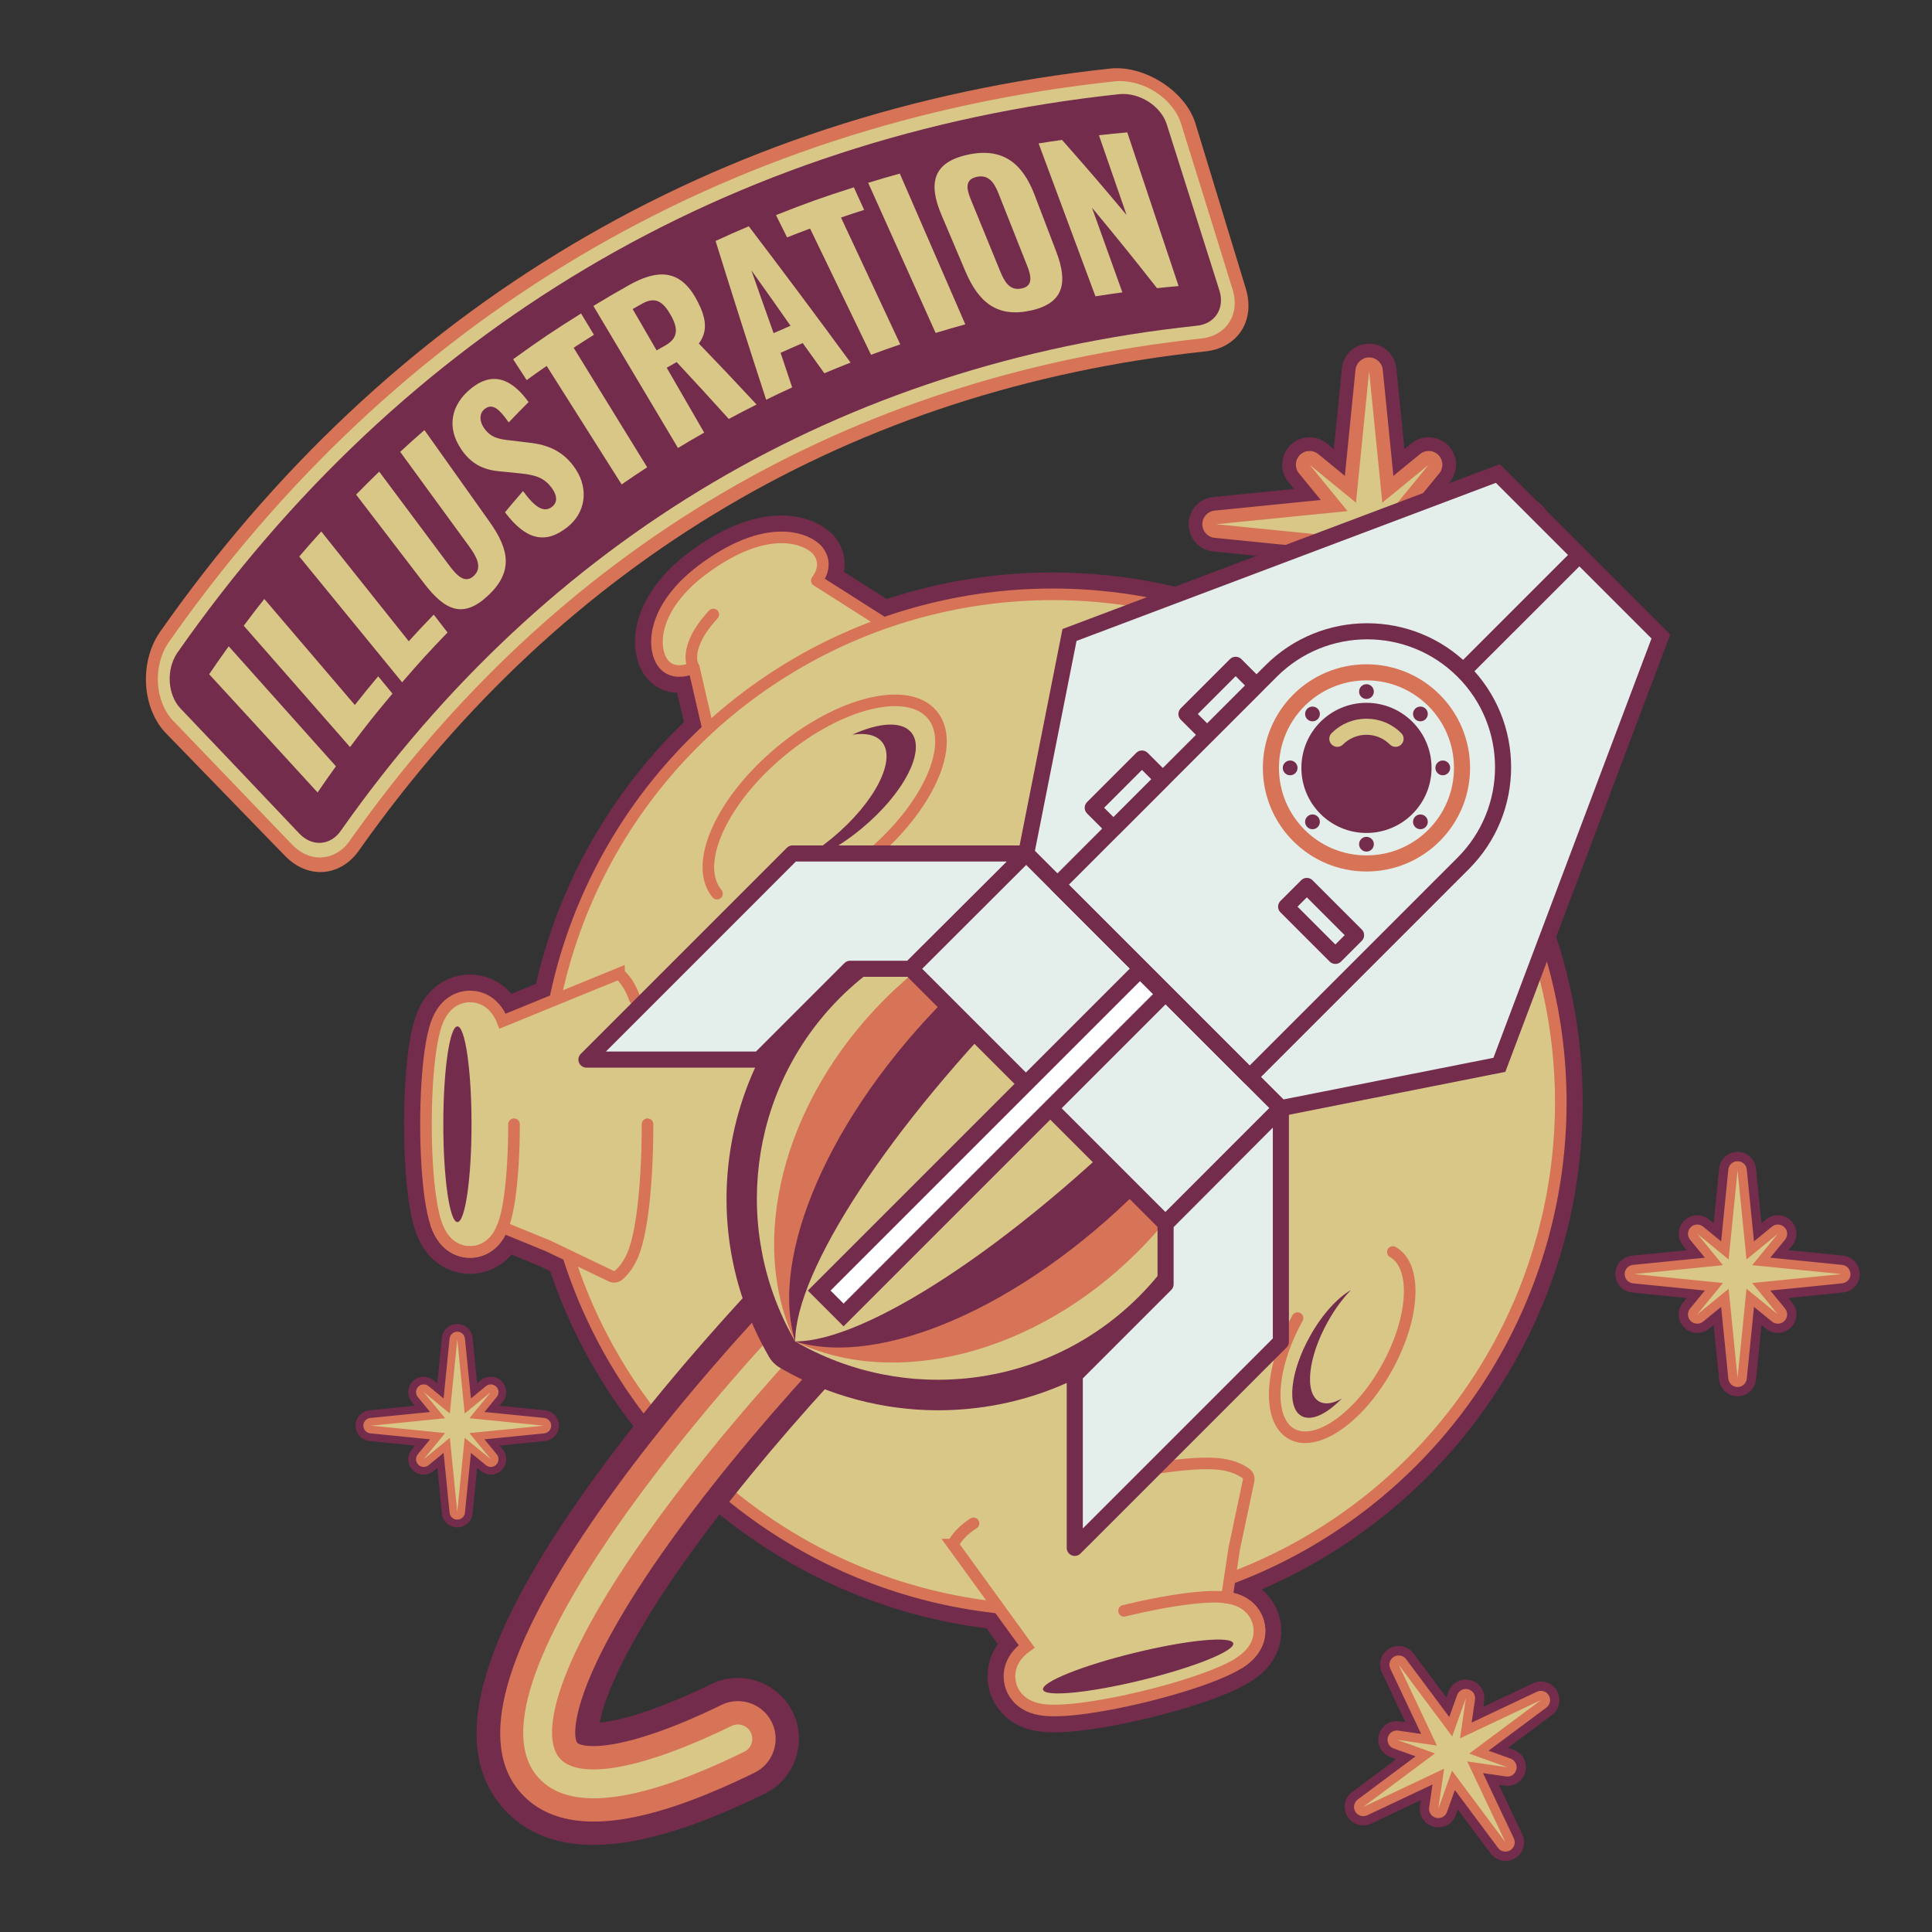 <?xml version="1.0" encoding="utf-8"?>
<!-- Generator: Adobe Illustrator 26.0.3, SVG Export Plug-In . SVG Version: 6.00 Build 0)  -->
<svg version="1.1" id="Ebene_1" xmlns="http://www.w3.org/2000/svg" xmlns:xlink="http://www.w3.org/1999/xlink" x="0px" y="0px"
	 viewBox="0 0 500 500" style="enable-background:new 0 0 500 500;" xml:space="preserve">
<rect x="0" y="0" width="500" height="500" fill="#333333" stroke="none"/>
<style type="text/css">
	.st0{fill:#732C4C;}
	.st1{fill:#D77356;}
	.st2{fill:#D9C788;}
	.st3{fill:#D9C788;stroke:#D77356;stroke-width:3;stroke-linecap:round;stroke-linejoin:round;stroke-miterlimit:10;}
	.st4{fill:none;stroke:#D77356;stroke-width:3;stroke-linecap:round;stroke-linejoin:round;stroke-miterlimit:10;}
	.st5{fill:#D9C788;stroke:#D77356;stroke-width:3;stroke-miterlimit:10;}
	.st6{fill:#D9C788;stroke:#D77356;stroke-width:3;stroke-linecap:round;stroke-miterlimit:10;}
	.st7{fill:none;stroke:#D77356;stroke-width:3;stroke-linecap:round;stroke-miterlimit:10;}
	.st8{fill:#E4EEEA;stroke:#732C4C;stroke-width:4.163;stroke-miterlimit:10;}
	.st9{fill:#732C4C;stroke:#732C4C;stroke-width:4.163;stroke-miterlimit:10;}
	.st10{fill:none;stroke:#D9C788;stroke-width:4.163;stroke-linecap:round;stroke-miterlimit:10;}
	.st11{fill:none;stroke:#D77356;stroke-width:4.163;stroke-miterlimit:10;}
	.st12{fill:#E4EEEA;stroke:#732C4C;stroke-width:4.163;stroke-linejoin:round;stroke-miterlimit:10;}
	.st13{fill:none;stroke:#732C4C;stroke-width:4.163;stroke-linejoin:round;stroke-miterlimit:10;}
	.st14{fill:#FFFFFF;stroke:#732C4C;stroke-width:4.163;stroke-miterlimit:10;}
	.st15{fill:none;stroke:#732C4C;stroke-width:4.163;stroke-miterlimit:10;}
</style>
<g>
	<path class="st0" d="M354.33,182.38c-3.66,0-6.69-2.74-7.05-6.38l-2.09-20.89l-1.78,1.46c-1.26,1.03-2.85,1.6-4.49,1.6
		c-1.89,0-3.67-0.74-5.01-2.08c-2.58-2.59-2.79-6.67-0.47-9.5l1.45-1.78l-20.89-2.09c-3.64-0.36-6.38-3.4-6.38-7.05
		s2.74-6.69,6.38-7.05l20.89-2.09l-1.45-1.78c-2.32-2.83-2.11-6.91,0.47-9.5c1.34-1.34,3.12-2.08,5.01-2.08
		c1.63,0,3.22,0.57,4.49,1.6l1.78,1.45l2.09-20.89c0.36-3.64,3.39-6.38,7.05-6.38s6.69,2.74,7.05,6.38l2.09,20.89l1.78-1.46
		c1.26-1.03,2.85-1.6,4.49-1.6c1.89,0,3.67,0.74,5.01,2.08c2.58,2.59,2.79,6.67,0.47,9.5l-1.45,1.78l20.89,2.09
		c3.64,0.36,6.38,3.4,6.38,7.05s-2.74,6.69-6.38,7.05l-20.89,2.09l1.45,1.78c2.32,2.83,2.11,6.91-0.47,9.5
		c-1.34,1.34-3.12,2.08-5.01,2.08c-1.63,0-3.22-0.57-4.49-1.6l-1.78-1.45L361.38,176C361.02,179.64,357.99,182.38,354.33,182.38z"/>
	<path class="st1" d="M354.33,178.84c-1.82,0-3.34-1.38-3.53-3.19l-2.75-27.46l-6.89,5.64c-0.66,0.54-1.45,0.8-2.24,0.8
		c-0.91,0-1.82-0.35-2.51-1.04c-1.29-1.29-1.39-3.34-0.24-4.75l5.64-6.89l-27.46-2.75c-1.81-0.18-3.19-1.71-3.19-3.53
		s1.38-3.34,3.19-3.53l27.46-2.75l-5.64-6.89c-1.15-1.41-1.05-3.46,0.24-4.75c0.69-0.69,1.6-1.04,2.51-1.04
		c0.79,0,1.59,0.26,2.24,0.8l6.89,5.64l2.75-27.46c0.18-1.81,1.71-3.19,3.53-3.19s3.34,1.38,3.53,3.19l2.75,27.46l6.89-5.64
		c0.66-0.54,1.45-0.8,2.24-0.8c0.91,0,1.82,0.35,2.51,1.04c1.29,1.29,1.39,3.34,0.24,4.75l-5.64,6.89l27.46,2.75
		c1.81,0.18,3.19,1.71,3.19,3.53s-1.38,3.34-3.19,3.53l-27.46,2.75l5.64,6.89c1.15,1.41,1.05,3.46-0.24,4.75
		c-0.69,0.69-1.6,1.04-2.51,1.04c-0.79,0-1.59-0.26-2.24-0.8l-6.89-5.64l-2.75,27.46C357.68,177.46,356.15,178.84,354.33,178.84z"/>
	<polygon class="st2" points="359.92,139.08 393.95,135.67 359.92,132.27 369.74,120.27 357.74,130.09 354.33,96.05 350.93,130.09 
		338.93,120.27 348.74,132.27 314.71,135.67 348.74,139.08 338.93,151.08 350.93,141.26 354.33,175.3 357.74,141.26 369.74,151.08 	
		"/>
</g>
<g>
	<path class="st0" d="M172.45,137.61c-2.12,1.28-4.84,0.74-6.32-1.24l-8.5-11.39l-0.52,1.46c-0.37,1.04-1.1,1.93-2.04,2.49
		c-1.1,0.66-2.39,0.85-3.63,0.54c-2.4-0.6-3.94-2.9-3.59-5.35l0.22-1.54l-12.85,6.07c-2.24,1.06-4.89,0.26-6.16-1.87
		s-0.74-4.84,1.24-6.32l11.39-8.5l-1.46-0.52c-2.33-0.83-3.64-3.27-3.04-5.68c0.31-1.24,1.09-2.29,2.18-2.95
		c0.95-0.57,2.07-0.79,3.16-0.64l1.54,0.22L138,89.57c-1.06-2.24-0.26-4.89,1.87-6.16s4.84-0.74,6.32,1.24l8.5,11.39l0.52-1.46
		c0.37-1.04,1.1-1.93,2.04-2.49c1.1-0.66,2.39-0.85,3.63-0.54c2.4,0.6,3.94,2.9,3.59,5.35l-0.22,1.54l12.85-6.07
		c2.24-1.06,4.89-0.26,6.16,1.87s0.74,4.84-1.24,6.32l-11.39,8.5l1.46,0.52c2.33,0.83,3.64,3.27,3.04,5.68
		c-0.31,1.24-1.09,2.29-2.18,2.95c-0.95,0.57-2.07,0.79-3.16,0.64l-1.54-0.22l6.07,12.85C175.38,133.68,174.58,136.33,172.45,137.61
		z"/>
	<path class="st1" d="M171.22,135.55c-1.06,0.63-2.42,0.37-3.16-0.62l-11.17-14.97l-2.03,5.67c-0.19,0.54-0.56,0.97-1.02,1.25
		c-0.53,0.32-1.18,0.43-1.82,0.27c-1.2-0.3-1.97-1.45-1.79-2.67l0.87-5.96l-16.89,7.98c-1.11,0.53-2.45,0.12-3.08-0.93
		c-0.63-1.06-0.37-2.42,0.62-3.16l14.97-11.17l-5.67-2.03c-1.16-0.42-1.82-1.64-1.52-2.84c0.16-0.64,0.56-1.16,1.09-1.48
		c0.46-0.28,1.01-0.4,1.58-0.32l5.96,0.87l-7.98-16.89c-0.53-1.11-0.12-2.45,0.93-3.08s2.42-0.37,3.16,0.62l11.17,14.97l2.03-5.67
		c0.19-0.54,0.56-0.97,1.02-1.25c0.53-0.32,1.18-0.43,1.82-0.27c1.2,0.3,1.97,1.45,1.79,2.67l-0.87,5.96l16.89-7.98
		c1.11-0.53,2.45-0.12,3.08,0.93c0.63,1.06,0.37,2.42-0.62,3.16l-14.97,11.17l5.67,2.03c1.16,0.42,1.82,1.64,1.52,2.84
		c-0.16,0.64-0.56,1.16-1.09,1.48c-0.46,0.28-1.01,0.4-1.58,0.32l-5.96-0.87l7.98,16.89C172.68,133.59,172.27,134.92,171.22,135.55z
		"/>
	<polygon class="st2" points="160.59,110.53 179.15,96.69 158.21,106.58 159.72,96.19 156.19,106.08 142.34,87.52 152.23,108.45 
		141.85,106.94 151.73,110.48 133.17,124.33 154.1,114.43 152.59,124.82 156.13,114.94 169.98,133.5 160.09,112.56 170.47,114.07 	
		"/>
</g>
<path class="st0" d="M409.6,285.31c0-22.9-5.65-44.49-15.61-63.49c3.15-1.11,5.26-2.92,6.16-3.82c1.99-1.99,8.04-9.37,2.43-20.79
	c-1.18-2.4-2.91-5.11-5.3-8.3c-4.09-5.46-9.94-12.07-16.46-18.59c-6.52-6.52-13.12-12.37-18.59-16.46c-3.2-2.39-5.91-4.12-8.31-5.3
	c-5.32-2.61-9.76-2.69-13.19-1.84c-3.93,0.98-6.53,3.21-7.6,4.27c-1.2,1.2-3.87,4.36-4.58,9.18c-17.14-7.72-36.14-12.02-56.13-12.02
	c-14.99,0-29.43,2.43-42.94,6.89L218.43,148c0.49-2.91-0.07-6.14-2.39-9.05c-3.26-4.1-16.21-11.52-36.7,3.23
	c-12.03,8.66-14.52,17.6-14.93,22.17c-0.42,4.69,0.85,8.96,3.49,11.7c2.2,2.28,4.84,3.14,7.33,3.25l1.76,7.58
	c-18.69,18.12-32.25,41.5-38.27,67.73l-6.34,2.59c-3.91-4.56-8.98-5-10.76-5c-2.43,0-10.62,0.8-14.12,11.09
	c-0.7,2.07-1.27,4.63-1.73,7.83c-0.78,5.41-1.21,12.45-1.21,19.82c0,7.37,0.43,14.4,1.21,19.82c0.46,3.2,1.03,5.77,1.74,7.84
	c1.05,3.07,2.51,5.28,4.12,6.89c3.77,3.78,8.3,4.19,10.01,4.19c0.07,0,0.17,0,0.25-0.01c0.05,0,0.09,0,0.14,0
	c0.1,0,0.21-0.01,0.32-0.02c0.06,0,0.13-0.01,0.2-0.01c0.12-0.01,0.25-0.02,0.39-0.03c0.04,0,0.08-0.01,0.13-0.01
	c0.3-0.03,0.61-0.08,0.95-0.14c0.05-0.01,0.09-0.02,0.14-0.02c0.18-0.03,0.36-0.07,0.54-0.11c0.06-0.01,0.12-0.03,0.19-0.04
	c0.64-0.15,1.32-0.36,2.03-0.65c0.02-0.01,0.05-0.02,0.07-0.03c0.22-0.09,0.45-0.19,0.67-0.3c0.06-0.03,0.12-0.06,0.18-0.09
	c0.71-0.34,1.43-0.77,2.14-1.29c0.05-0.04,0.1-0.07,0.15-0.11c0.21-0.16,0.41-0.33,0.62-0.5c0.09-0.08,0.18-0.16,0.27-0.24
	c0.2-0.18,0.4-0.36,0.59-0.55c0.08-0.08,0.15-0.16,0.23-0.25c0.19-0.19,0.37-0.38,0.55-0.59l7.21,2.95l2.79,1.34
	c16.53,49.07,60.1,85.82,112.91,92.43l2.96,4.09c-3.5,4.88-2.73,9.91-2.31,11.63c0.58,2.36,3.29,10.13,14.12,11.09
	c0.85,0.07,1.76,0.11,2.74,0.11c1.56,0,3.31-0.09,5.28-0.28c5.44-0.53,12.38-1.78,19.54-3.52c7.16-1.75,13.9-3.83,18.96-5.87
	c3-1.21,5.35-2.36,7.21-3.54c2.27-1.45,3.9-3.03,5.06-4.64c3.55-4.88,2.79-9.94,2.35-11.71c-0.02-0.06-0.04-0.14-0.06-0.21
	c-0.02-0.06-0.03-0.11-0.05-0.17c-0.03-0.09-0.06-0.19-0.09-0.3c-0.02-0.06-0.04-0.13-0.06-0.19c-0.04-0.12-0.08-0.24-0.12-0.37
	c-0.01-0.03-0.03-0.07-0.04-0.11c-0.1-0.29-0.23-0.6-0.38-0.93c-0.01-0.03-0.03-0.06-0.04-0.1c-0.08-0.17-0.16-0.34-0.25-0.52
	c-0.02-0.05-0.05-0.1-0.08-0.15c-0.3-0.59-0.68-1.22-1.13-1.85c-0.01-0.01-0.01-0.02-0.02-0.03c-0.14-0.2-0.3-0.39-0.46-0.59
	c-0.04-0.05-0.08-0.1-0.12-0.15c-0.5-0.61-1.09-1.21-1.77-1.78C375.36,390.28,409.6,341.72,409.6,285.31z"/>
<g>
	<path class="st3" d="M211.3,183.87c-5.34,3.78-10.63,7.07-14.87,9.24c-2.35,1.2-4.28,2.02-5.92,2.51
		c-2.27,0.67-4.12,0.66-5.58,0.31l0,0l0,0l-3.26-14.06l-2.11-9.1c0,0-4.66,2.36-7.55-0.64c-3.36-3.48-4-14.78,10.67-25.33
		c17.21-12.39,27-6.76,28.96-4.3c3.09,3.88-0.25,7.74-0.25,7.74l7.89,5.01l12.18,7.75c0,0,0,0,0,0.01c-0.16,1.5-0.76,3.24-2.15,5.16
		"/>
	<path class="st4" d="M184.6,159.03c-8.3,8.99-5.06,13.73-5.06,13.73"/>
</g>
<circle class="st5" cx="272.43" cy="285.31" r="131.5"/>
<path class="st6" d="M282.72,383.31c8.7-2.12,17.08-3.64,23.57-4.26c3.6-0.34,6.47-0.41,8.79-0.21c3.23,0.29,5.57,1.23,7.26,2.42
	l0,0c0.64,0.41,0.96,1.17,0.8,1.91l-3.73,17.63l-1.9,12.64c6.14,0.89,7.79,4.93,8.22,6.69c0.45,1.83,0.86,6.51-4.96,10.22
	c-1.56,0.99-3.62,1.99-6.28,3.06c-4.81,1.93-11.28,3.93-18.19,5.62c-6.92,1.69-13.58,2.89-18.74,3.39
	c-2.85,0.27-5.13,0.33-6.97,0.17c-6.88-0.62-8.67-4.96-9.11-6.79c-0.43-1.76-0.83-6.1,4.22-9.72l-7.51-10.35l-11.59-15.99
	c0,0,0.01,0,0.01-0.01c0.95-1.83,2.6-3.74,5.33-5.49"/>
<ellipse transform="matrix(0.972 -0.237 0.237 0.972 -93.754 82.012)" class="st0" cx="294.37" cy="431.11" rx="25.32" ry="3.65"/>
<path class="st7" d="M290.9,416.88c6.92-1.69,13.57-2.89,18.74-3.39c2.85-0.28,5.14-0.33,6.98-0.17c6.88,0.61,8.66,4.95,9.11,6.79
	c0.45,1.84,0.86,6.51-4.96,10.22"/>
<path class="st6" d="M325.65,225.47c-7.99-7.99-15.11-16.03-20.04-22.62c-2.73-3.65-4.68-6.7-5.98-9.34
	c-1.8-3.67-2.32-6.81-2.15-9.41l0,0c0.02-0.95,0.63-1.8,1.53-2.11l21.45-7.54l14.87-6.24c-3.07-7.2,0.21-11.62,1.82-13.24
	c1.68-1.68,6.45-5.2,14.27-1.35c2.09,1.03,4.52,2.59,7.42,4.76c5.24,3.92,11.63,9.58,17.98,15.93c6.35,6.35,12.01,12.74,15.93,17.98
	c2.16,2.9,3.72,5.32,4.75,7.41c3.85,7.82,0.34,12.59-1.35,14.28c-1.62,1.62-6.04,4.89-13.24,1.82l-6.24,14.87l-9.64,22.97
	c0,0-0.01-0.01-0.01,0c-2.6,0.17-5.74-0.35-9.41-2.15"/>
<ellipse transform="matrix(0.707 -0.707 0.707 0.707 -20.163 314.493)" class="st0" cx="369.55" cy="181.59" rx="4.6" ry="31.94"/>
<path class="st7" d="M356.48,194.65c-6.35-6.35-12.01-12.74-15.93-17.98c-2.17-2.9-3.72-5.32-4.75-7.41
	c-3.85-7.82-0.34-12.58,1.35-14.27c1.69-1.69,6.46-5.2,14.27-1.35"/>
<path class="st6" d="M167.58,290.95c0,8.96-0.51,17.45-1.44,23.91c-0.52,3.58-1.13,6.38-1.88,8.59c-1.05,3.07-2.52,5.12-4.07,6.48
	l0,0c-0.55,0.52-1.36,0.65-2.04,0.33l-16.24-7.8l-11.83-4.84c-2.32,5.76-6.63,6.4-8.44,6.4c-1.89,0-6.53-0.7-8.76-7.24
	c-0.59-1.75-1.08-3.99-1.49-6.82c-0.74-5.13-1.15-11.89-1.15-19c0-7.12,0.41-13.88,1.15-19.01c0.41-2.84,0.9-5.07,1.49-6.82
	c2.23-6.54,6.87-7.25,8.76-7.25c1.81,0,6.13,0.64,8.44,6.4l11.83-4.84l18.28-7.47c0,0,0,0.01,0.01,0.01
	c1.55,1.36,3.02,3.41,4.07,6.48"/>
<ellipse class="st0" cx="118.38" cy="290.95" rx="3.65" ry="25.32"/>
<path class="st7" d="M133.03,290.95c0,7.12-0.41,13.87-1.15,19.01c-0.41,2.84-0.9,5.07-1.49,6.82c-2.23,6.54-6.87,7.24-8.76,7.24
	s-6.53-0.71-8.76-7.24"/>
<g>
	<path class="st0" d="M158.78,477.19c-12.28,1.23-21.81-1.79-28.34-8.99c-13.95-15.39-7.41-41.87,19.99-80.96
		c22.24-31.74,56.13-68.83,95.42-104.43c2.52-2.29,5.64-3.67,9.02-4.01c4.97-0.5,9.93,1.41,13.28,5.11
		c2.83,3.13,4.28,7.17,4.07,11.38c-0.21,4.22-2.04,8.09-5.17,10.93c-37.59,34.07-69.83,69.29-90.76,99.16
		c-16.04,22.89-20.09,35.2-21.08,40.42c0.09-0.01,0.19-0.02,0.28-0.03c6.58-0.66,16.99-4.28,28.55-9.93
		c1.69-0.82,3.49-1.34,5.35-1.52c6.55-0.66,12.88,2.87,15.77,8.78c3.82,7.82,0.57,17.29-7.25,21.12
		C182.2,471.88,169.4,476.12,158.78,477.19z"/>
	<path class="st1" d="M158.18,471.19c-10.27,1.03-18.09-1.34-23.26-7.04c-11.61-12.81-4.73-37.52,20.46-73.45
		c21.99-31.38,55.56-68.11,94.53-103.42c1.56-1.41,3.49-2.27,5.57-2.48c3.07-0.31,6.14,0.87,8.21,3.15
		c1.75,1.93,2.64,4.43,2.52,7.03c-0.13,2.6-1.26,5-3.19,6.75c-37.92,34.36-70.47,69.94-91.65,100.16
		c-23.74,33.87-23.37,47.39-21.97,49.15c0.32,0.35,2.15,1.17,6.71,0.71c7.37-0.74,18.24-4.47,30.59-10.51
		c1.05-0.51,2.16-0.83,3.31-0.94c4.04-0.41,7.96,1.77,9.74,5.43c2.36,4.83,0.35,10.69-4.48,13.05
		C180.2,466.14,168.07,470.19,158.18,471.19z"/>
	<path class="st2" d="M157.57,465.19c-8.28,0.83-14.36-0.86-18.19-5.09c-11.79-13,4.88-43.03,20.93-65.94
		c21.74-31.02,55-67.4,93.64-102.41c1.53-1.38,3.88-1.26,5.26,0.26c1.38,1.52,1.27,3.88-0.26,5.26
		c-38.24,34.66-71.11,70.59-92.54,101.17c-23.43,33.42-26.47,51.18-21.51,56.66c5.22,5.77,21.83,2.61,44.43-8.43
		c1.85-0.9,4.08-0.14,4.98,1.71s0.14,4.08-1.71,4.98C178.34,460.33,166.64,464.28,157.57,465.19z"/>
</g>
<g>
	<path class="st0" d="M327.76,225.68c-2.32-2.32-6.58-5.09-13.68-5.09c-9.29,0-21.73,4.69-36.98,13.91
		c-7.08,0.53-14.71,2.28-22.74,5.27c-0.33,0.12-0.63,0.28-0.94,0.45c-0.25,0-0.5-0.02-0.76-0.02c-4.74,0-9.61,0.45-14.48,1.33
		c-0.8,0.15-1.57,0.43-2.28,0.81c-1.78-0.12-3.57-0.19-5.37-0.19c-1.27,0-2.54,0.03-3.81,0.09c-1.5,0.07-2.95,0.57-4.18,1.43
		c-3.84,2.71-7.42,5.73-10.66,8.96c-26.03,26.03-31.36,66.39-13.01,98.24c0.02,0.04,0.04,0.08,0.06,0.12
		c0.03,0.04,0.05,0.09,0.07,0.13c0.01,0.02,0.03,0.04,0.04,0.06c0.04,0.06,0.08,0.12,0.11,0.18c0.07,0.11,0.14,0.22,0.21,0.32
		c0.03,0.05,0.07,0.09,0.1,0.14c0.01,0.01,0.01,0.02,0.02,0.03c0.04,0.05,0.07,0.1,0.11,0.15c0.02,0.03,0.05,0.06,0.07,0.09
		c0.18,0.22,0.36,0.44,0.57,0.64c0,0,0,0,0,0c0,0,0.01,0.01,0.01,0.01c0,0,0,0,0.01,0.01c0.2,0.2,0.41,0.39,0.64,0.56
		c0.03,0.02,0.06,0.05,0.09,0.08c0.05,0.04,0.1,0.07,0.15,0.11c0.01,0.01,0.02,0.01,0.03,0.02c0.05,0.03,0.09,0.07,0.14,0.1
		c0.1,0.07,0.21,0.14,0.32,0.21c0.06,0.04,0.12,0.08,0.19,0.12c0.02,0.01,0.04,0.03,0.05,0.04c0.05,0.03,0.1,0.05,0.15,0.08
		c0.03,0.02,0.05,0.03,0.08,0.05c12.32,7.1,26.37,10.86,40.67,10.86c0,0,0,0,0,0c21.75,0,42.21-8.47,57.59-23.85
		c3.85-3.85,7.33-8.1,10.33-12.62c0.84-1.27,1.3-2.77,1.31-4.29c0.02-2.77-0.1-5.53-0.35-8.25c0.68-0.99,1.13-2.13,1.3-3.32
		c0.68-4.76,0.92-9.4,0.77-13.9c0.58-0.72,1.03-1.54,1.33-2.42c2.51-7.45,3.91-14.47,4.27-20.94c0.05-0.05,0.1-0.11,0.15-0.16
		c0.36-0.4,0.67-0.83,0.94-1.29C333.99,250.61,336.47,234.39,327.76,225.68z"/>
	<path class="st2" d="M227.07,250.09c-3.38,2.39-6.61,5.08-9.64,8.1c-24.12,24.12-27.99,60.81-11.63,88.97
		c28.17,16.36,64.85,12.49,88.97-11.63c3.55-3.55,6.66-7.38,9.33-11.41c0.13-19.01-7.04-38.06-21.55-52.56
		C267.32,256.32,247.04,249.16,227.07,250.09z"/>
	<path class="st1" d="M239.58,249.27c-3.63,2.79-7.15,5.85-10.52,9.22c-26.83,26.83-35.52,63.28-23.26,88.68
		c25.4,12.26,61.84,3.58,88.68-23.26c3.95-3.95,7.51-8.11,10.66-12.41c2.66-18.63-1.82-36.33-14.09-48.6
		C278.15,250,259.25,245.7,239.58,249.27z"/>
	<path class="st0" d="M257.1,247.14c-4.01,3.37-7.97,6.98-11.83,10.85c-30.84,30.84-46.22,67.32-39.46,89.18
		c21.86,6.76,58.34-8.62,89.18-39.46c4.54-4.54,8.74-9.2,12.59-13.93c6.17-18.3,5.33-34.32-3.99-43.65
		C293.78,240.33,276.58,239.9,257.1,247.14z"/>
	<path class="st2" d="M280.64,241.55c-4.6,4.2-9.22,8.6-13.84,13.21c-36.78,36.78-61.04,74.36-61,92.4
		c18.04,0.04,55.63-24.22,92.4-61c5.41-5.41,10.56-10.85,15.39-16.23c10.76-18.42,14.49-32.8,8.6-38.69
		C316.01,225.05,300.44,229.48,280.64,241.55z"/>
</g>
<g>
	<path class="st0" d="M118.34,395.28c-2.06,0-3.77-1.55-3.97-3.6l-1.18-11.77l-1,0.82c-0.71,0.58-1.61,0.9-2.53,0.9
		c-1.07,0-2.07-0.42-2.82-1.17c-1.46-1.46-1.57-3.76-0.27-5.35l0.82-1l-11.77-1.18c-2.05-0.21-3.6-1.91-3.6-3.97
		s1.55-3.77,3.59-3.97l11.77-1.18l-0.82-1c-1.3-1.59-1.19-3.89,0.27-5.35c0.75-0.75,1.76-1.17,2.82-1.17c0.92,0,1.82,0.32,2.53,0.9
		l1,0.82l1.18-11.77c0.2-2.05,1.91-3.6,3.97-3.6c2.06,0,3.77,1.55,3.97,3.6l1.18,11.77l1-0.82c0.71-0.58,1.61-0.9,2.53-0.9
		c1.07,0,2.07,0.42,2.82,1.17c1.46,1.46,1.57,3.76,0.27,5.35l-0.82,1l11.77,1.18c2.05,0.21,3.6,1.91,3.6,3.97s-1.55,3.77-3.59,3.97
		l-11.77,1.18l0.82,1c1.3,1.59,1.19,3.89-0.27,5.35c-0.75,0.75-1.76,1.17-2.82,1.17c-0.92,0-1.82-0.32-2.53-0.9l-1-0.82l-1.18,11.77
		C122.11,393.73,120.4,395.28,118.34,395.28z"/>
	<path class="st1" d="M118.34,393.28c-1.03,0-1.88-0.78-1.99-1.8l-1.55-15.47l-3.88,3.18c-0.37,0.3-0.82,0.45-1.26,0.45
		c-0.51,0-1.02-0.2-1.41-0.58c-0.73-0.73-0.78-1.88-0.13-2.68l3.18-3.88l-15.47-1.55c-1.02-0.1-1.8-0.96-1.8-1.99
		s0.78-1.88,1.8-1.99l15.47-1.55l-3.18-3.88c-0.65-0.79-0.59-1.95,0.13-2.68c0.39-0.39,0.9-0.58,1.41-0.58
		c0.45,0,0.89,0.15,1.26,0.45l3.88,3.18l1.55-15.47c0.1-1.02,0.96-1.8,1.99-1.8s1.88,0.78,1.99,1.8l1.55,15.47l3.88-3.18
		c0.37-0.3,0.82-0.45,1.26-0.45c0.51,0,1.02,0.2,1.41,0.58c0.73,0.73,0.78,1.88,0.13,2.68l-3.18,3.88l15.47,1.55
		c1.02,0.1,1.8,0.96,1.8,1.99s-0.78,1.88-1.8,1.99l-15.47,1.55l3.18,3.88c0.65,0.79,0.59,1.95-0.13,2.68
		c-0.39,0.39-0.9,0.58-1.41,0.58c-0.45,0-0.89-0.15-1.26-0.45l-3.88-3.18l-1.55,15.47C120.23,392.5,119.37,393.28,118.34,393.28z"/>
	<polygon class="st2" points="121.49,370.88 140.67,368.96 121.49,367.04 127.02,360.28 120.26,365.81 118.34,346.64 116.42,365.81 
		109.66,360.28 115.19,367.04 96.02,368.96 115.19,370.88 109.66,377.64 116.42,372.11 118.34,391.29 120.26,372.11 127.02,377.64 	
		"/>
</g>
<g>
	<path class="st0" d="M449.68,361.36c-2.48,0-4.53-1.86-4.77-4.32l-1.42-14.14l-1.2,0.99c-0.85,0.7-1.93,1.08-3.04,1.08
		c-1.28,0-2.49-0.5-3.39-1.41c-1.75-1.75-1.89-4.52-0.32-6.43l0.98-1.2l-14.14-1.42c-2.46-0.25-4.32-2.3-4.32-4.77
		s1.86-4.53,4.32-4.77l14.14-1.42l-0.98-1.2c-1.57-1.92-1.43-4.68,0.32-6.43c0.91-0.91,2.11-1.41,3.39-1.41
		c1.1,0,2.18,0.39,3.04,1.08l1.2,0.98l1.42-14.14c0.25-2.46,2.3-4.32,4.77-4.32s4.53,1.86,4.77,4.32l1.42,14.14l1.2-0.99
		c0.85-0.7,1.93-1.08,3.04-1.08c1.28,0,2.49,0.5,3.39,1.41c1.75,1.75,1.89,4.52,0.32,6.43l-0.98,1.2l14.14,1.42
		c2.46,0.25,4.32,2.3,4.32,4.77s-1.86,4.53-4.32,4.77l-14.14,1.42l0.98,1.2c1.57,1.92,1.43,4.68-0.32,6.43
		c-0.91,0.91-2.11,1.41-3.39,1.41c-1.1,0-2.18-0.39-3.04-1.08l-1.2-0.98l-1.42,14.14C454.21,359.5,452.16,361.36,449.68,361.36z"/>
	<path class="st1" d="M449.68,358.96c-1.23,0-2.26-0.93-2.39-2.16l-1.86-18.59l-4.66,3.82c-0.44,0.36-0.98,0.54-1.52,0.54
		c-0.62,0-1.23-0.24-1.7-0.7c-0.87-0.87-0.94-2.26-0.16-3.22l3.82-4.66l-18.59-1.86c-1.23-0.12-2.16-1.15-2.16-2.39
		s0.93-2.26,2.16-2.39l18.59-1.86l-3.82-4.66c-0.78-0.95-0.71-2.34,0.16-3.22c0.47-0.47,1.08-0.7,1.7-0.7
		c0.54,0,1.07,0.18,1.52,0.54l4.66,3.82l1.86-18.59c0.12-1.23,1.15-2.16,2.39-2.16s2.26,0.93,2.39,2.16l1.86,18.59l4.66-3.82
		c0.44-0.36,0.98-0.54,1.52-0.54c0.62,0,1.23,0.24,1.7,0.7c0.87,0.87,0.94,2.26,0.16,3.22l-3.82,4.66l18.59,1.86
		c1.23,0.12,2.16,1.15,2.16,2.39s-0.93,2.26-2.16,2.39l-18.59,1.86l3.82,4.66c0.78,0.95,0.71,2.34-0.16,3.22
		c-0.47,0.47-1.08,0.7-1.7,0.7c-0.54,0-1.07-0.18-1.52-0.54l-4.66-3.82l-1.86,18.59C451.94,358.02,450.91,358.96,449.68,358.96z"/>
	<polygon class="st2" points="453.46,332.04 476.5,329.73 453.46,327.43 460.11,319.3 451.99,325.95 449.68,302.91 447.37,325.95 
		439.25,319.3 445.9,327.43 422.86,329.73 445.9,332.04 439.25,340.17 447.37,333.52 449.68,356.56 451.99,333.52 460.11,340.17 	
		"/>
</g>
<g>
	<path class="st0" d="M392.09,480.91c-2.12,1.28-4.84,0.74-6.32-1.24l-8.5-11.39l-0.52,1.46c-0.37,1.04-1.1,1.93-2.04,2.49
		c-1.1,0.66-2.39,0.85-3.63,0.54c-2.4-0.6-3.94-2.9-3.59-5.35l0.22-1.54l-12.85,6.07c-2.24,1.06-4.89,0.26-6.16-1.87
		s-0.74-4.84,1.24-6.32l11.39-8.5l-1.46-0.52c-2.33-0.83-3.64-3.27-3.04-5.68c0.31-1.24,1.09-2.29,2.18-2.95
		c0.95-0.57,2.07-0.79,3.16-0.64l1.54,0.22l-6.07-12.85c-1.06-2.24-0.26-4.89,1.87-6.16c2.12-1.28,4.84-0.74,6.32,1.24l8.5,11.39
		l0.52-1.46c0.37-1.04,1.1-1.93,2.04-2.49c1.1-0.66,2.39-0.85,3.63-0.54c2.4,0.6,3.94,2.9,3.59,5.35l-0.22,1.54l12.85-6.07
		c2.24-1.06,4.89-0.26,6.16,1.87s0.74,4.84-1.24,6.32l-11.39,8.5l1.46,0.52c2.33,0.83,3.64,3.27,3.04,5.68
		c-0.31,1.24-1.09,2.29-2.18,2.95c-0.95,0.57-2.07,0.79-3.16,0.64l-1.54-0.22l6.07,12.85C395.01,476.98,394.21,479.63,392.09,480.91
		z"/>
	<path class="st1" d="M390.85,478.85c-1.06,0.63-2.42,0.37-3.16-0.62l-11.17-14.97l-2.03,5.67c-0.19,0.54-0.56,0.97-1.02,1.25
		c-0.53,0.32-1.18,0.43-1.82,0.27c-1.2-0.3-1.97-1.45-1.79-2.67l0.87-5.96l-16.89,7.98c-1.11,0.53-2.45,0.12-3.08-0.93
		c-0.63-1.06-0.37-2.42,0.62-3.16l14.97-11.17l-5.67-2.03c-1.16-0.42-1.82-1.64-1.52-2.84c0.16-0.64,0.56-1.16,1.09-1.48
		c0.46-0.28,1.01-0.4,1.58-0.32l5.96,0.87l-7.98-16.89c-0.53-1.11-0.12-2.45,0.93-3.08c1.06-0.64,2.42-0.37,3.16,0.62l11.17,14.97
		l2.03-5.67c0.19-0.54,0.56-0.97,1.02-1.25c0.53-0.32,1.18-0.43,1.82-0.27c1.2,0.3,1.97,1.45,1.79,2.67l-0.87,5.96l16.89-7.98
		c1.11-0.53,2.45-0.12,3.08,0.93s0.37,2.42-0.62,3.16l-14.97,11.17l5.67,2.03c1.16,0.42,1.82,1.64,1.52,2.84
		c-0.16,0.64-0.56,1.16-1.09,1.48c-0.46,0.28-1.01,0.4-1.58,0.32l-5.96-0.87l7.98,16.89C392.31,476.89,391.91,478.22,390.85,478.85z
		"/>
	<polygon class="st2" points="380.23,453.83 398.78,439.99 377.85,449.88 379.36,439.49 375.82,449.38 361.97,430.82 371.87,451.75 
		361.48,450.24 371.36,453.78 352.81,467.63 373.74,457.73 372.23,468.12 375.77,458.24 389.62,476.8 379.72,455.86 390.11,457.37 	
		"/>
</g>
<path class="st6" d="M224.79,221.83c15.39-12.78,22.78-29.27,16.5-36.83s-23.84-3.33-39.23,9.45s-22.78,29.27-16.5,36.83"/>
<path class="st0" d="M235.82,189.55c-2.5-3.01-8.42-2.56-15.25,0.59c3.42-0.52,6.16,0.04,7.66,1.84
	c3.86,4.65-1.86,15.76-12.77,24.83c-3.84,3.19-7.8,5.69-11.5,7.4c5.37-0.82,12.43-4.3,19.09-9.84
	C233.96,205.31,239.68,194.2,235.82,189.55z"/>
<path class="st6" d="M335.8,341.12c-7.23,13-7.92,26.41-1.54,29.97c6.38,3.55,17.42-4.1,24.66-17.1c7.23-13,7.92-26.41,1.54-29.97"
	/>
<path class="st0" d="M336.83,366.46c2.55,1.42,6.53-0.49,10.41-4.51c-2.23,1.28-4.28,1.63-5.8,0.78
	c-3.93-2.18-2.95-11.43,2.18-20.64c1.8-3.24,3.88-6.04,5.99-8.22c-3.5,2.01-7.46,6.32-10.59,11.95
	C333.88,355.03,332.91,364.28,336.83,366.46z"/>
<g>
	<g>
		
			<rect x="236.99" y="247.64" transform="matrix(0.707 0.707 -0.707 0.707 273.115 -121.809)" class="st8" width="93.21" height="42.27"/>
		<polygon class="st8" points="429.83,164.72 387.65,122.54 276.79,164.33 265.58,220.88 331.49,286.79 388.04,275.58 		"/>
		<circle class="st9" cx="353.64" cy="198.73" r="14.76"/>
		<path class="st10" d="M346.1,191.2c4.16-4.16,10.91-4.16,15.07,0"/>
		<circle class="st11" cx="353.64" cy="198.73" r="24.73"/>
		<g>
			<circle class="st0" cx="367.6" cy="184.77" r="1.91"/>
			<circle class="st0" cx="339.67" cy="212.69" r="1.91"/>
			<circle class="st0" cx="373.39" cy="198.73" r="1.91"/>
			<circle class="st0" cx="333.89" cy="198.73" r="1.91"/>
			<circle class="st0" cx="367.6" cy="212.69" r="1.91"/>
			<circle class="st0" cx="339.67" cy="184.77" r="1.91"/>
			<circle class="st0" cx="353.64" cy="218.48" r="1.91"/>
			<circle class="st0" cx="353.64" cy="178.98" r="1.91"/>
		</g>
		<polygon class="st12" points="265.58,220.88 205.11,220.88 151.77,274.22 196.51,274.22 220.01,250.72 235.65,250.72 		"/>
		<polygon class="st12" points="331.49,286.79 331.49,347.25 278.15,400.59 278.15,355.86 301.65,332.36 301.65,316.72 		"/>
		<path class="st13" d="M323.41,278.7l-49.74-49.74l55.28-55.28c13.74-13.74,36-13.74,49.74,0l0,0c13.74,13.74,13.74,36,0,49.74
			L323.41,278.7z"/>
		
			<rect x="312.32" y="172.14" transform="matrix(0.707 0.707 -0.707 0.707 220.683 -170.467)" class="st13" width="7.58" height="18.02"/>
		
			<rect x="288.07" y="196.4" transform="matrix(0.707 0.707 -0.707 0.707 230.73 -146.212)" class="st13" width="7.58" height="18.02"/>
		
			<rect x="338.05" y="229.33" transform="matrix(-0.707 0.707 -0.707 -0.707 752.087 165.157)" class="st13" width="7.58" height="18.02"/>
		
			<rect x="252.21" y="236.99" transform="matrix(0.707 0.707 -0.707 0.707 284.268 -94.883)" class="st14" width="8.92" height="117.43"/>
	</g>
	<line class="st15" x1="408.74" y1="143.63" x2="378.68" y2="173.68"/>
</g>
<g>
	<g>
		<path class="st1" d="M73.71,221.45c-10.24-10.57-20.49-21.12-30.75-31.67c-6.1-6.27-7.03-18.08-1.71-26.01
			C100.12,79.59,185.1,28.76,287.34,17.74c8.75-0.91,19.43,5.71,22.05,14.23c4.36,14.23,8.7,28.47,13.03,42.72
			c2.57,8.47-2.32,15.56-10.75,16.28c-90.96,9.8-165.85,54.25-218.61,128.91C88.31,226.88,79.8,227.74,73.71,221.45z"/>
		<path class="st2" d="M75.57,218.56c-10.23-10.68-20.48-21.34-30.73-32c-4.73-4.91-5.4-14.05-1.28-20.19
			c58.6-83.81,143.21-134.39,244.98-145.33c7.35-0.64,15.07,4.42,17.13,11.01c4.46,14.28,8.9,28.56,13.32,42.85
			c2.04,6.59-1.74,12.16-8.35,12.73c-91.55,9.85-166.9,54.59-219.98,129.75C86.96,222.87,80.29,223.49,75.57,218.56z"/>
		<path class="st0" d="M309.62,84.31c-92.01,9.81-168.11,55.01-221.35,130.59c-2.66,3.95-7.46,4.36-10.82,0.81
			c-10.22-10.79-20.46-21.56-30.71-32.33c-3.37-3.53-3.81-10.03-0.88-14.4C104.18,85.55,188.41,35.21,289.73,24.36
			c5.23-0.46,10.73,3.11,12.23,7.82c4.55,14.32,9.09,28.65,13.62,42.98C317.06,79.87,314.37,83.9,309.62,84.31z"/>
		<g>
			<path class="st2" d="M54.13,174.49c1.99-2.93,3.01-4.37,5.06-7.23c9.26,10.34,18.51,20.69,27.75,31.06
				c-1.93,2.67-2.88,4.03-4.75,6.77C72.85,194.87,63.5,184.67,54.13,174.49z"/>
			<path class="st2" d="M63.08,161.94c2.1-2.81,3.16-4.19,5.32-6.93c7.82,9.14,15.63,18.28,23.43,27.44
				c2.38-3.01,3.59-4.49,6.04-7.42c1.48,1.79,2.22,2.69,3.7,4.48c-4.52,5.38-6.72,8.14-10.98,13.83
				C81.43,182.87,72.26,172.4,63.08,161.94z"/>
			<path class="st2" d="M77.45,144.02c2.25-2.62,3.39-3.92,5.7-6.47c7.56,9.46,15.1,18.93,22.64,28.41c2.55-2.81,3.84-4.19,6.46-6.9
				c1.43,1.85,2.14,2.78,3.57,4.63c-4.82,5-7.17,7.58-11.75,12.89C95.21,165.72,86.34,154.87,77.45,144.02z"/>
			<path class="st2" d="M109.75,150.97c-5.86-7.66-11.72-15.32-17.59-22.97c2.37-2.41,3.56-3.6,5.98-5.94
				c6.03,8.06,12.05,16.13,18.06,24.2c1.94,2.6,4.11,4.95,6.43,2.77c2.32-2.19,0.67-5.03-1.24-7.66
				c-5.93-8.15-11.87-16.3-17.82-24.43c2.48-2.29,3.73-3.42,6.27-5.64c5.62,7.9,11.24,15.8,16.84,23.71
				c5.16,7.28,6.17,12.96-0.33,19.09C119.86,160.21,115.15,158.02,109.75,150.97z"/>
			<path class="st2" d="M130.69,132.58c1.85-2.22,2.78-3.32,4.67-5.5c3.11,4.3,5.46,5.69,7.49,4.09c1.6-1.26,1.2-3,0.18-4.54
				c-2.02-3.02-4.52-3.69-8-4.07c-2.16-0.24-3.25-0.34-5.41-0.55c-3.83-0.31-7.26-1.45-10.12-5.54c-4.01-5.73-2.89-11.74,2.56-16.05
				c6.58-5.2,11.5-0.78,14.74,3.63c-2.08,2.08-3.11,3.14-5.15,5.27c-2.24-3.18-4.07-5.17-6.23-3.46c-1.52,1.2-1.26,3.29-0.23,4.81
				c1.72,2.52,3.74,2.97,6.66,3.28c2.14,0.24,3.21,0.37,5.35,0.64c4.41,0.53,8.68,2.05,11.84,6.91c3.33,5.13,2.53,11.21-2.24,14.95
				C141.14,140.92,136.13,139.77,130.69,132.58z"/>
			<path class="st2" d="M141.48,94.7c-2.09,1.44-3.12,2.18-5.18,3.67c-1.4-2.16-2.1-3.24-3.5-5.4c6.88-4.98,10.4-7.35,17.58-11.84
				c1.33,2.21,2,3.31,3.33,5.51c-2.11,1.32-3.17,1.99-5.25,3.36c6.36,10.3,12.7,20.62,19.03,30.93c-2.67,1.74-3.99,2.63-6.61,4.44
				C154.43,115.15,147.96,104.92,141.48,94.7z"/>
			<path class="st2" d="M153.57,79.18c3.67-2.23,5.53-3.32,9.27-5.42c7.27-4.08,13.1-4.12,17.32,3.57c2.52,4.59,3.22,8.17,0.7,11.58
				c6.03,6.26,9.02,9.41,14.94,15.78c-2.9,1.46-4.34,2.2-7.19,3.74c-5.35-5.93-8.05-8.87-13.49-14.72
				c-1.04,0.58-1.55,0.87-2.58,1.46c3.88,6.71,5.82,10.07,9.7,16.79c-2.73,1.56-4.09,2.35-6.78,3.98
				C168.17,103.68,160.88,91.42,153.57,79.18z M172.06,89.48c3.43-1.92,3.57-4.31,1.52-7.95c-1.95-3.45-3.96-4.85-7.33-2.97
				c-1.01,0.56-1.51,0.85-2.52,1.42c2.48,4.28,3.72,6.42,6.2,10.7C170.79,90.2,171.21,89.96,172.06,89.48z"/>
			<path class="st2" d="M185.19,62.36c3.41-1.57,5.13-2.33,8.59-3.8c8.89,11.68,17.67,23.43,26.35,35.28
				c-2.73,1.07-4.09,1.63-6.79,2.76c-2.23-3.13-3.35-4.69-5.6-7.81c-2.3,0.98-3.44,1.49-5.72,2.52c1.19,3.58,1.79,5.37,2.99,8.95
				c-2.71,1.24-4.05,1.88-6.73,3.19C193.82,89.78,189.45,76.09,185.19,62.36z M204.58,84.3c-4.02-5.75-6.05-8.61-10.12-14.33
				c2.28,6.51,3.43,9.76,5.75,16.25C201.95,85.45,202.82,85.06,204.58,84.3z"/>
			<path class="st2" d="M209.65,59.15c-2.39,0.89-3.59,1.35-5.96,2.29c-1.14-2.31-1.72-3.46-2.86-5.77
				c7.93-3.14,11.96-4.58,20.14-7.19c1.07,2.34,1.6,3.5,2.67,5.84c-2.41,0.77-3.61,1.16-5.99,1.98
				c5.13,10.94,10.24,21.88,15.34,32.83c-3.05,1.04-4.56,1.57-7.57,2.69C220.17,80.92,214.92,70.03,209.65,59.15z"/>
			<path class="st2" d="M224.68,47.31c3.26-1,4.9-1.47,8.19-2.39c5.66,13,11.31,26.01,16.95,39.02c-3.09,0.85-4.63,1.3-7.68,2.23
				C236.33,73.22,230.51,60.26,224.68,47.31z"/>
			<path class="st2" d="M249.85,70.23c-2.47-5.84-3.71-8.75-6.19-14.59c-3.41-8.02-2.41-13.6,6.79-15.6
				c9.15-1.99,14.21,2.33,17.29,10.38c2.26,5.91,3.39,8.86,5.64,14.77c3.07,8.05,1.89,13.34-6.67,15.19
				C258.09,82.25,253.25,78.25,249.85,70.23z M265.81,68.73c-2.95-7.45-4.42-11.17-7.38-18.62c-1.08-2.72-2.49-5.02-5.65-4.34
				c-3.16,0.69-2.64,3.18-1.52,5.89c3.04,7.43,4.56,11.14,7.6,18.57c1.09,2.67,2.45,5.1,5.56,4.42
				C267.43,74.01,266.87,71.4,265.81,68.73z"/>
			<path class="st2" d="M268.79,37.12c2.41-0.39,3.63-0.57,6.06-0.91c6.8,7.7,10.14,11.59,16.71,19.43
				c-2.86-8.26-4.29-12.38-7.16-20.64c2.92-0.33,4.39-0.48,7.34-0.74c4.44,13.25,8.87,26.51,13.28,39.77
				c-2.24,0.2-3.35,0.31-5.58,0.55c-6.62-8.4-9.98-12.57-16.84-20.84c3.15,8.77,4.73,13.15,7.87,21.93
				c-2.8,0.38-4.19,0.58-6.97,1.02C278.61,63.49,273.7,50.3,268.79,37.12z"/>
		</g>
	</g>
</g>
</svg>
